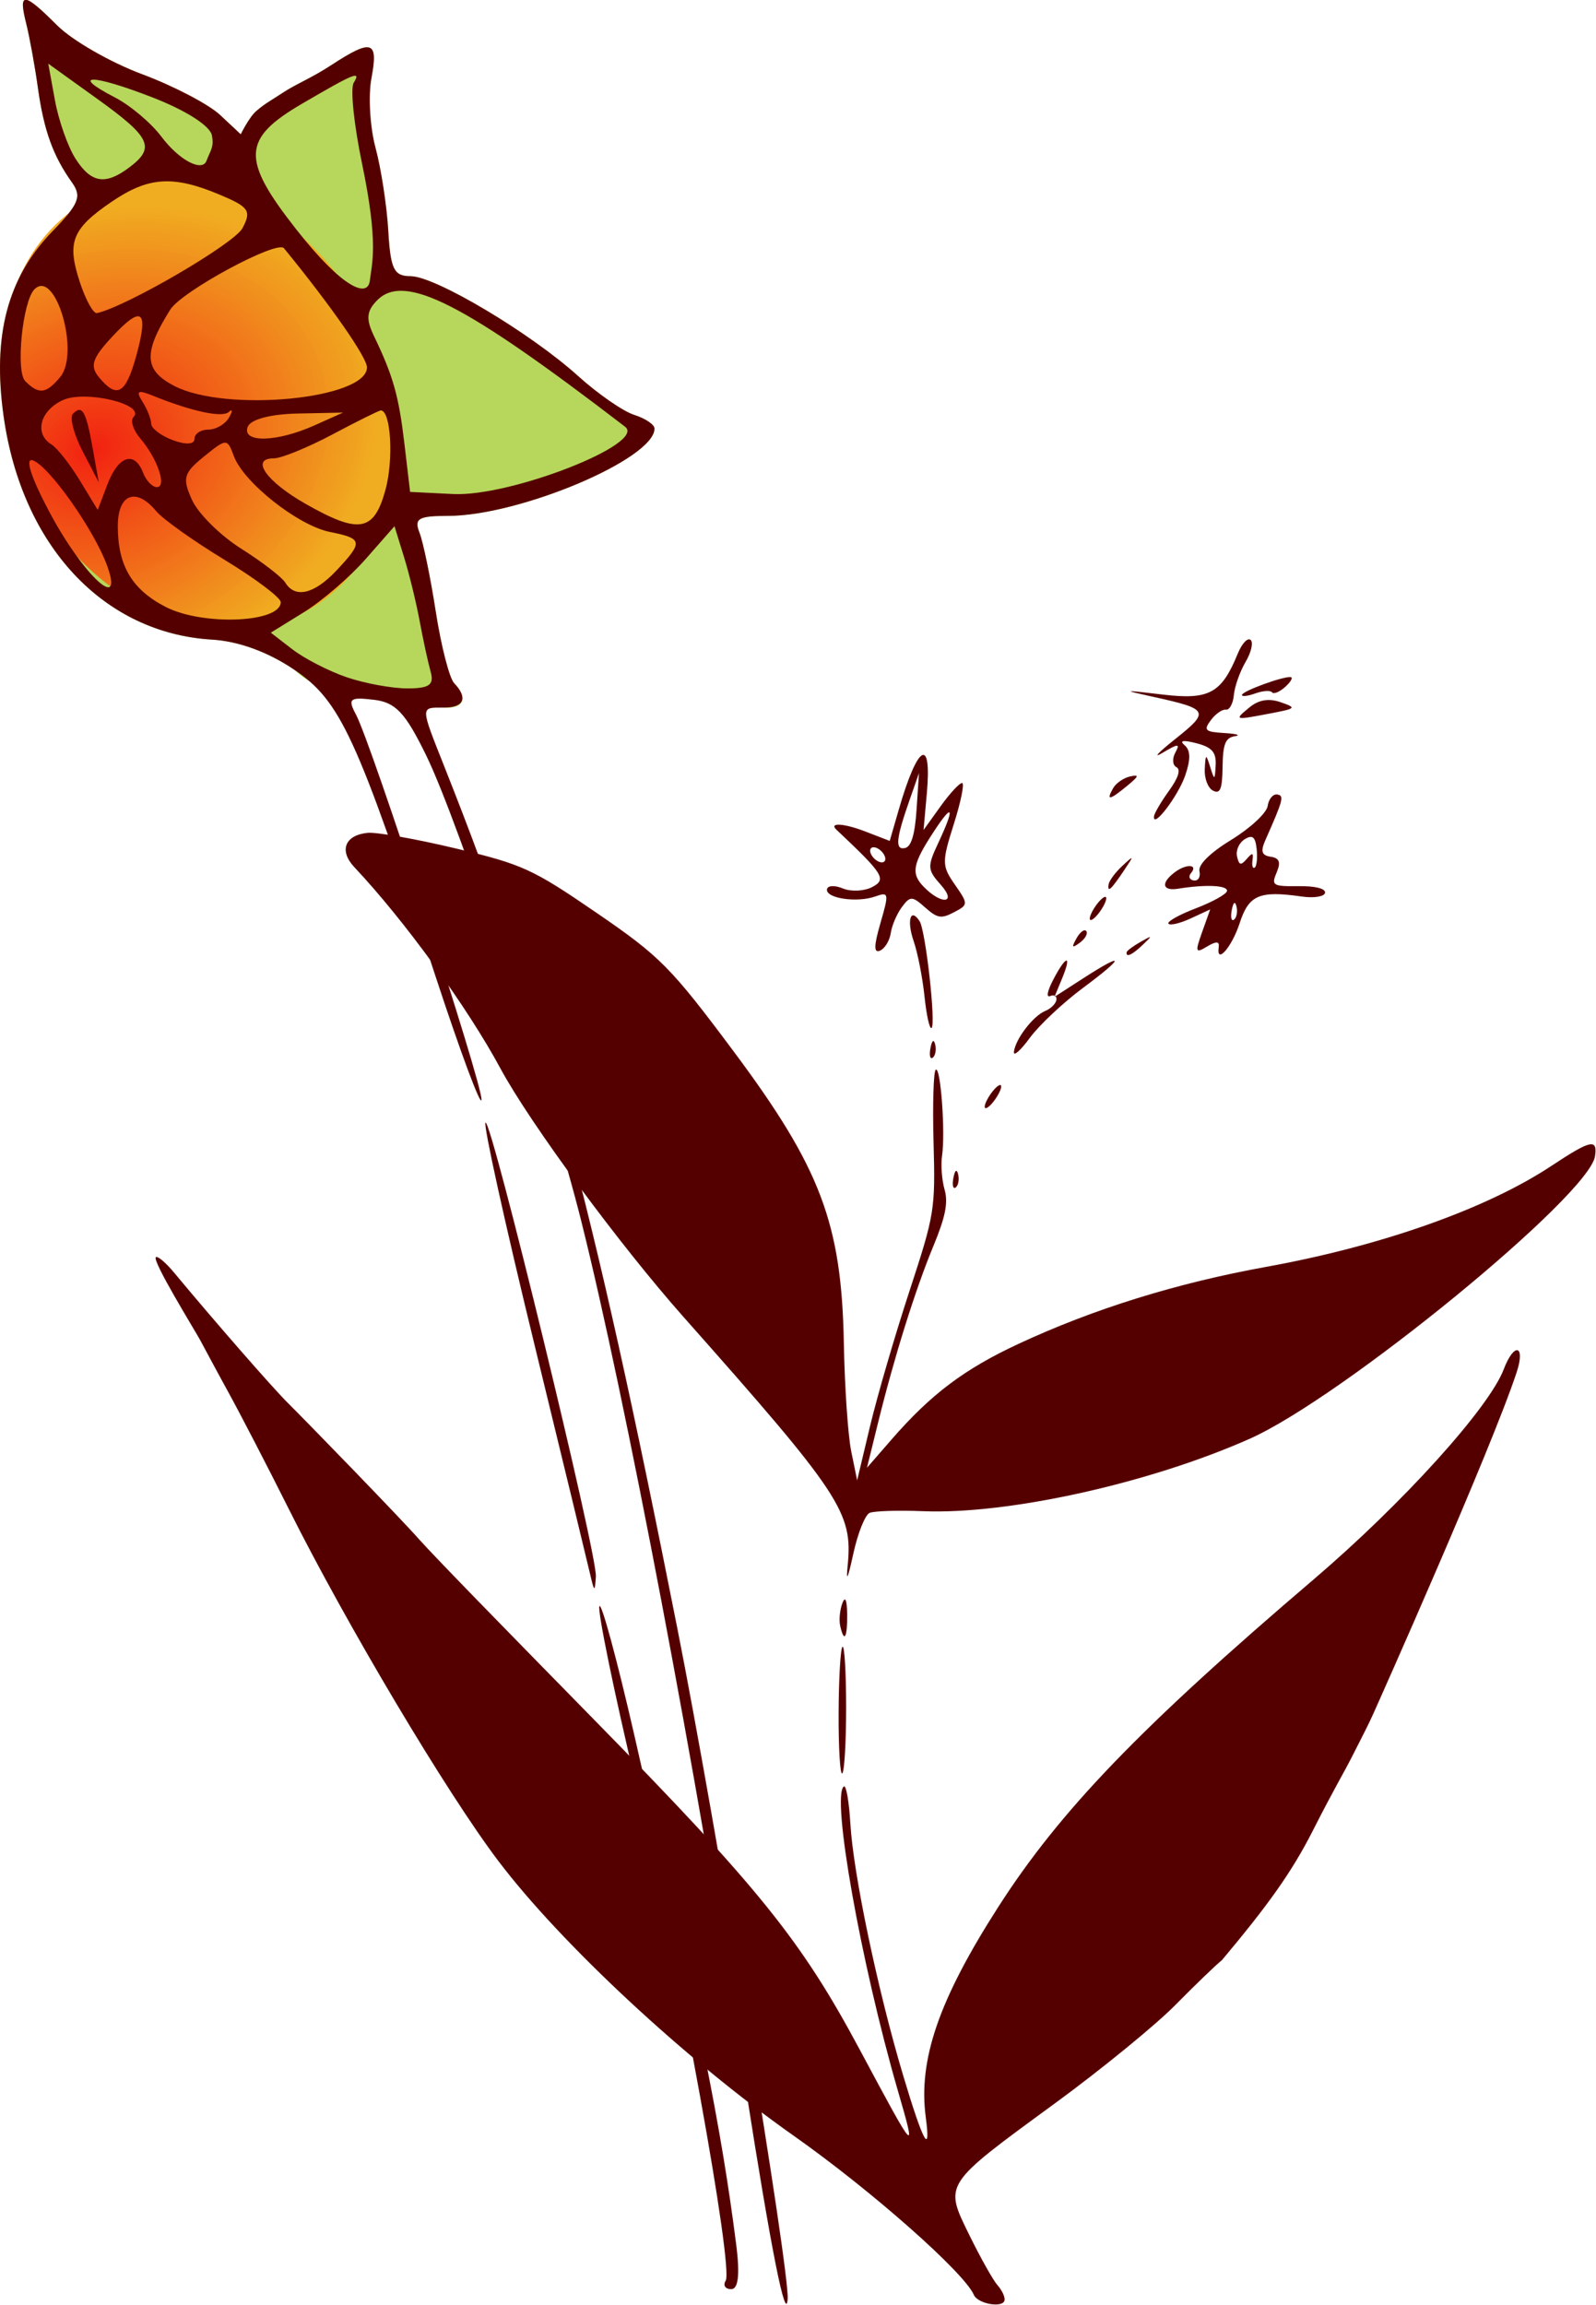 <?xml version="1.0" encoding="UTF-8" standalone="no"?>
<!-- Created with Inkscape (http://www.inkscape.org/) -->

<svg
   xmlns:dc="http://purl.org/dc/elements/1.1/"
   xmlns:cc="http://creativecommons.org/ns#"
   xmlns:rdf="http://www.w3.org/1999/02/22-rdf-syntax-ns#"
   xmlns:svg="http://www.w3.org/2000/svg"
   xmlns="http://www.w3.org/2000/svg"
   xmlns:xlink="http://www.w3.org/1999/xlink"
   xmlns:sodipodi="http://sodipodi.sourceforge.net/DTD/sodipodi-0.dtd"
   xmlns:inkscape="http://www.inkscape.org/namespaces/inkscape"
   version="1.1"
   id="svg2"
   width="162.268"
   height="234.331"
   viewBox="0 0 162.268 234.331"
   sodipodi:docname="bourgeon.svg"
   inkscape:version="0.92.4 (5da689c313, 2019-01-14)">
  <defs
     id="defs6">
    <linearGradient
       inkscape:collect="always"
       id="linearGradient2359">
      <stop
         style="stop-color:#f22111;stop-opacity:1"
         offset="0"
         id="stop2355" />
      <stop
         style="stop-color:#f2ab1f;stop-opacity:0.969"
         offset="1"
         id="stop2357" />
    </linearGradient>
    <clipPath
       clipPathUnits="userSpaceOnUse"
       id="clipPath2365">
      <path
         style="fill:none;stroke:#000000;stroke-opacity:1"
         d="m 293.679,359 c -0.727,0 -3.035,-1.972 -5.131,-4.381 l -3.809,-4.381 -3.509,2.381 c -4.463,3.029 -6.348,2.993 -11.191,-0.212 -2.975,-1.969 -4.632,-2.436 -6.887,-1.941 -2.569,0.564 -3.21,0.244 -4.759,-2.379 -0.985,-1.667 -2.993,-3.45 -4.462,-3.962 -2.015,-0.703 -2.841,-1.834 -3.361,-4.604 -0.556,-2.965 -1.36,-3.953 -4.169,-5.127 -3.275,-1.369 -3.441,-1.662 -2.817,-4.99 0.566,-3.018 0.242,-3.976 -2.21,-6.535 -2.59,-2.703 -2.841,-3.561 -2.546,-8.691 0.267,-4.629 -0.06,-6.139 -1.75,-8.088 C 235.935,304.772 235,303.303 235,302.826 c 0,-1.088 5.146,-9.087 6.437,-10.006 0.559,-0.398 -0.179,-2.766 -1.778,-5.704 -3.178,-5.839 -2.594,-7.823 3.102,-10.539 3.248,-1.549 3.375,-1.809 2.734,-5.6 C 244.859,267.208 244.957,267 247.365,267 c 2.454,0 2.521,-0.167 1.961,-4.897 -0.503,-4.249 -0.308,-5.042 1.475,-5.996 1.13,-0.605 2.762,-0.828 3.627,-0.496 1.247,0.479 1.572,-0.128 1.572,-2.932 0,-5.201 2.32,-7.038 8.034,-6.361 4.524,0.536 4.705,0.453 6.295,-2.883 1.726,-3.62 4.092,-4.35 7.751,-2.392 1.509,0.807 2.083,0.695 2.541,-0.5 0.326,-0.849 1.225,-1.543 1.999,-1.543 0.774,0 2.724,-1.462 4.333,-3.25 3.129,-3.475 2.609,-3.501 8.99,0.456 1.601,0.993 2.304,0.88 3.986,-0.642 1.995,-1.806 2.136,-1.786 6.156,0.875 l 4.114,2.722 1.49,-2.128 c 1.98,-2.827 3.671,-1.386 5.331,4.54 l 1.27,4.535 5.5,-0.687 5.5,-0.687 -0.508,4.508 c -0.481,4.268 -0.376,4.508 1.969,4.508 2.573,0 4.208,1.651 4.234,4.276 0.012,1.181 0.939,1.438 4.102,1.137 5.952,-0.568 6.541,0.697 3.247,6.965 -1.552,2.954 -2.961,5.666 -3.13,6.025 -0.169,0.359 1.427,0.946 3.546,1.304 2.119,0.358 5.18,1.717 6.801,3.019 l 2.948,2.368 -3.236,3.361 -3.236,3.361 3.029,3.029 3.029,3.029 -2.922,6.512 c -2.603,5.801 -2.775,6.777 -1.578,8.938 2.652,4.787 0.661,10.926 -3.543,10.926 -0.977,0 -1.14,1.21 -0.654,4.873 0.868,6.544 0.127,7.969 -4.792,9.208 -3.997,1.006 -4.162,1.2 -3.785,4.429 0.307,2.632 -0.186,3.957 -2.239,6.01 -2.483,2.483 -3.002,2.594 -9.103,1.941 C 317.047,343.772 317,343.785 317,346.273 c 0,1.378 -0.834,3.535 -1.853,4.794 l -1.853,2.288 -4.178,-2.178 c -2.298,-1.198 -4.4,-2.103 -4.647,-2.178 l -3.315,-1 c -0.362,0 -1.73,2.02 -3.039,4.489 C 293.679,359 295.405,356.143 293.679,359 Z"
         id="path2367"
         inkscape:connector-curvature="0"
         sodipodi:nodetypes="ccccsccccsccccscscsscccscsccssccsccccccsscscccsccccccssccsssscccsccc" />
    </clipPath>
    <radialGradient
       inkscape:collect="always"
       xlink:href="#linearGradient2359"
       id="radialGradient1734-7"
       cx="-27.079"
       cy="223.146"
       fx="-27.079"
       fy="223.146"
       r="25.08"
       gradientTransform="matrix(0.961,-0.105,0.126,1.219,-120.547,-226.786)"
       gradientUnits="userSpaceOnUse" />
  </defs>
  <sodipodi:namedview
     pagecolor="#ffffff"
     bordercolor="#666666"
     borderopacity="1"
     objecttolerance="10"
     gridtolerance="10"
     guidetolerance="10"
     inkscape:pageopacity="0"
     inkscape:pageshadow="2"
     inkscape:window-width="1920"
     inkscape:window-height="971"
     id="namedview4"
     showgrid="false"
     inkscape:zoom="1.0763968"
     inkscape:cx="-263.505"
     inkscape:cy="173.92167"
     inkscape:window-x="0"
     inkscape:window-y="31"
     inkscape:window-maximized="1"
     inkscape:current-layer="svg2"
     showguides="false"
     fit-margin-top="0"
     fit-margin-left="0"
     fit-margin-right="0"
     fit-margin-bottom="0" />
  <g
     id="g1817"
     transform="scale(0.928)">
    <path
       sodipodi:nodetypes="ccsssssssscsscscsssccssssssssscscscsccscssscsssssccsscssccccsssssscccscccccsssssccccccssccscsccccccccccssscscccsccscccscscccccsccsssssscscscsccsccscccccscscsscsscsccsccsccccsccccccccccssssssccscccccccssccsssccscsccccccccccccccsscscs"
       inkscape:connector-curvature="0"
       id="path865-22-2-5"
       d="m 133.877,214.716 c -0.621,0.487 -2.917,2.699 -5.102,4.914 -2.185,2.216 -8.142,7.078 -13.238,10.806 -12.247,8.959 -12.109,8.747 -9.333,14.403 1.224,2.494 2.614,4.967 3.09,5.497 0.475,0.53 0.82,1.261 0.767,1.624 -0.133,0.902 -2.936,0.423 -3.366,-0.575 C 105.639,248.936 95.444,239.932 86.952,233.95 75.096,225.598 61.449,212.904 54.594,203.85 48.93,196.369 37.957,177.938 31.617,165.256 c -2.284,-4.569 -5.294,-10.38 -6.689,-12.914 -1.395,-2.534 -2.482,-4.603 -3.015,-5.574 -0.632,-1.149 -5.297,-8.714 -4.835,-9.057 0.2,-0.149 1.09,0.604 1.977,1.672 4.461,5.372 10.873,12.715 12.509,14.325 1.566,1.54 12.429,12.708 14.381,14.944 2.005,2.231 10.025,10.424 18.956,19.533 18.262,18.626 22.872,24.344 29.285,36.322 6.225,11.628 6.255,11.66 4.173,4.472 -4.055,-14.005 -7.295,-32.254 -5.909,-33.283 0.253,-0.188 0.575,1.647 0.716,4.076 0.318,5.481 2.992,18.238 5.779,27.563 2.192,7.335 3.062,8.947 2.483,4.604 -0.839,-6.299 1.426,-12.879 7.927,-23.023 6.763,-10.553 15.554,-19.684 34.563,-35.899 9.748,-8.315 19.223,-18.788 20.834,-23.029 1.136,-2.991 2.408,-2.672 1.407,0.353 -2.842,8.591 -15.068,35.991 -15.695,37.375 -0.624,1.377 -0.983,2.04 -2.182,4.408 -1.227,2.424 -1.995,3.576 -4.435,8.384 -2.345,4.62 -4.947,8.215 -9.97,14.207 z M 91.879,187.632 c 0.017,-3.822 0.209,-7.08 0.426,-7.242 0.217,-0.161 0.396,2.823 0.397,6.631 9.5e-4,3.808 -0.191,7.067 -0.426,7.242 -0.235,0.175 -0.414,-2.809 -0.397,-6.631 z m 0.169,-9.547 c -0.141,-0.631 -0.033,-1.74 0.24,-2.465 0.31,-0.823 0.507,-0.377 0.526,1.187 0.031,2.625 -0.331,3.228 -0.766,1.278 z m 0.827,-6.628 C 93.438,165.672 92.147,163.721 74.881,144.257 67.88,136.365 58.073,123.056 54.83,117.046 51.191,110.302 44.312,100.825 38.818,94.987 c -1.698,-1.804 -1.034,-3.508 1.464,-3.756 0.969,-0.096 5.31,0.672 9.646,1.708 7.346,1.755 8.399,2.236 15.436,7.057 6.963,4.77 8.132,5.951 14.986,15.137 9.555,12.806 11.858,18.893 12.101,31.982 0.089,4.784 0.453,10.127 0.81,11.872 l 0.648,3.173 1.417,-5.945 c 0.779,-3.27 2.709,-9.888 4.289,-14.708 2.793,-8.523 2.866,-8.972 2.665,-16.38 -0.113,-4.189 -0.005,-7.766 0.24,-7.948 0.536,-0.398 1.069,6.875 0.691,9.43 -0.147,0.995 -0.022,2.663 0.279,3.707 0.408,1.417 0.096,2.986 -1.236,6.2 -1.986,4.795 -4.288,12.154 -6.08,19.439 l -1.187,4.825 2.689,-3.091 c 4.318,-4.964 7.972,-7.715 13.922,-10.485 8.221,-3.827 17.325,-6.656 27.125,-8.43 12.631,-2.285 24.174,-6.371 31.255,-11.063 4.304,-2.852 5.063,-3.02 4.773,-1.059 -0.636,4.302 -27.724,26.463 -37.841,30.958 -10.964,4.871 -26.449,8.305 -35.769,7.93 -2.736,-0.11 -5.375,-0.027 -5.866,0.184 -0.491,0.211 -1.294,2.221 -1.784,4.467 -0.616,2.818 -0.807,3.21 -0.618,1.264 z m 11.578,-42.422 c 0.166,-0.872 0.371,-1.024 0.522,-0.388 0.137,0.576 0.014,1.221 -0.273,1.434 -0.287,0.213 -0.399,-0.258 -0.249,-1.047 z m 3.438,-7.89 c 0.061,-0.414 0.515,-1.212 1.008,-1.774 0.493,-0.562 0.847,-0.683 0.786,-0.268 -0.061,0.414 -0.515,1.212 -1.008,1.774 -0.493,0.562 -0.847,0.683 -0.786,0.269 z m -5.951,-6.329 c 0.166,-0.872 0.371,-1.024 0.522,-0.388 0.137,0.576 0.014,1.221 -0.273,1.434 -0.287,0.213 -0.399,-0.258 -0.249,-1.047 z m 9.145,0.404 c 0.159,-1.395 2.111,-3.942 3.434,-4.48 0.61,-0.248 1.159,-0.793 1.221,-1.211 0.062,-0.418 -0.243,-0.607 -0.676,-0.42 -0.467,0.201 -0.327,-0.543 0.346,-1.827 1.415,-2.704 2.052,-2.757 0.944,-0.079 l -0.825,1.994 3.151,-2.034 c 4.602,-2.971 4.592,-2.375 -0.016,1.046 -2.193,1.628 -4.82,4.095 -5.838,5.484 -1.018,1.388 -1.801,2.076 -1.738,1.529 z m -9.797,-6.07 c -0.215,-2.057 -0.748,-4.778 -1.185,-6.046 -0.785,-2.278 -0.355,-3.736 0.647,-2.197 0.66,1.013 1.812,11.327 1.307,11.702 -0.208,0.155 -0.555,-1.402 -0.769,-3.459 z m -4.82,-8.059 c 0.943,-3.241 0.909,-3.42 -0.554,-2.895 -2.009,0.721 -5.456,0.215 -5.309,-0.779 0.062,-0.422 0.848,-0.464 1.745,-0.092 0.897,0.371 2.342,0.3 3.21,-0.157 1.605,-0.846 1.257,-1.403 -3.924,-6.284 -0.856,-0.807 0.838,-0.7 3.164,0.198 l 2.677,1.034 0.989,-3.419 c 2.082,-7.198 3.642,-8.093 3.075,-1.765 l -0.357,3.986 1.874,-2.608 c 1.031,-1.434 2.092,-2.576 2.359,-2.536 0.266,0.039 -0.147,2.067 -0.919,4.506 -1.318,4.164 -1.311,4.567 0.115,6.618 1.486,2.138 1.484,2.203 -0.095,3.034 -1.396,0.735 -1.823,0.663 -3.164,-0.53 -1.416,-1.259 -1.637,-1.263 -2.546,-0.038 -0.547,0.738 -1.095,2.021 -1.218,2.852 -0.123,0.831 -0.651,1.695 -1.175,1.92 -0.695,0.299 -0.68,-0.52 0.054,-3.045 z m 6.598,-4.174 c -1.461,-1.634 -1.484,-1.985 -0.292,-4.53 1.862,-3.977 1.662,-4.541 -0.462,-1.302 -2.348,3.581 -2.532,4.604 -1.091,6.076 1.966,2.009 3.659,1.785 1.845,-0.244 z m -6.149,-3.168 c -0.195,-0.452 -0.693,-0.872 -1.107,-0.933 -0.414,-0.061 -0.594,0.258 -0.399,0.71 0.195,0.452 0.693,0.872 1.107,0.933 0.414,0.061 0.594,-0.258 0.399,-0.71 z m 3.502,-5.068 0.265,-3.992 -1.025,2.926 c -1.505,4.295 -1.622,5.529 -0.5,5.279 0.683,-0.152 1.077,-1.471 1.26,-4.213 z m 17.522,14.106 c 0.392,-0.701 0.875,-1.056 1.073,-0.79 0.198,0.266 -0.124,0.839 -0.714,1.274 -0.853,0.628 -0.926,0.529 -0.359,-0.484 z m 5.496,1.517 c 0.023,-0.156 0.704,-0.662 1.512,-1.123 1.333,-0.76 1.355,-0.729 0.242,0.326 -1.169,1.109 -1.846,1.416 -1.755,0.796 z m 8.276,-2.227 0.876,-2.458 -2.134,0.987 c -1.174,0.543 -2.272,0.801 -2.442,0.573 -0.169,-0.228 1.185,-0.984 3.008,-1.682 1.823,-0.697 3.357,-1.551 3.408,-1.897 0.092,-0.624 -2.339,-0.737 -5.355,-0.249 -1.751,0.284 -1.924,-0.645 -0.339,-1.822 1.254,-0.931 2.561,-0.852 1.754,0.106 -0.317,0.376 -0.182,0.742 0.301,0.814 0.483,0.071 0.763,-0.386 0.622,-1.017 -0.159,-0.712 1.171,-2.021 3.505,-3.449 2.069,-1.266 3.853,-2.927 3.966,-3.69 0.113,-0.763 0.581,-1.332 1.04,-1.264 0.793,0.117 0.679,0.56 -1.291,5.002 -0.547,1.233 -0.406,1.671 0.584,1.817 0.958,0.142 1.132,0.6 0.652,1.726 -0.605,1.421 -0.431,1.53 2.381,1.497 1.852,-0.022 2.99,0.261 2.922,0.726 -0.062,0.419 -1.214,0.604 -2.561,0.41 -4.633,-0.665 -5.789,-0.171 -6.788,2.904 -0.862,2.654 -2.596,4.627 -2.298,2.617 0.093,-0.627 -0.285,-0.639 -1.278,-0.042 -1.28,0.77 -1.329,0.623 -0.533,-1.611 z m 3.759,-2.771 c -0.152,-0.636 -0.356,-0.484 -0.522,0.388 -0.15,0.789 -0.038,1.26 0.249,1.047 0.287,-0.213 0.41,-0.859 0.273,-1.434 z m 1.748,-5.047 c -0.077,0.588 0.033,0.935 0.252,0.773 0.219,-0.162 0.312,-1.079 0.207,-2.037 -0.146,-1.337 -0.45,-1.584 -1.305,-1.065 -0.613,0.372 -0.994,1.218 -0.846,1.879 0.218,0.977 0.415,1.031 1.053,0.292 0.641,-0.743 0.758,-0.715 0.639,0.158 z m -17.818,6.276 c 0.061,-0.414 0.515,-1.212 1.008,-1.774 0.493,-0.562 0.847,-0.683 0.785,-0.269 -0.061,0.414 -0.515,1.212 -1.008,1.774 -0.493,0.562 -0.847,0.683 -0.786,0.269 z m 2.055,-3.652 c 0.06,-0.404 0.733,-1.314 1.496,-2.023 1.308,-1.215 1.32,-1.188 0.212,0.461 -1.438,2.142 -1.849,2.518 -1.708,1.561 z m 4.975,-7.463 c 0.036,-0.333 0.776,-1.593 1.645,-2.8 1.03,-1.43 1.312,-2.33 0.81,-2.584 -0.424,-0.214 -0.478,-0.93 -0.121,-1.59 0.55,-1.016 0.335,-1.013 -1.392,0.017 -1.123,0.669 -0.504,-0.005 1.376,-1.501 3.82,-3.039 3.694,-3.288 -2.333,-4.614 -3.549,-0.781 -3.503,-0.793 0.983,-0.262 5.084,0.602 6.432,-0.136 8.214,-4.496 0.447,-1.095 1.076,-1.768 1.398,-1.497 0.322,0.271 0.076,1.358 -0.545,2.414 -0.622,1.057 -1.2,2.69 -1.285,3.629 -0.085,0.94 -0.478,1.66 -0.873,1.602 -0.395,-0.058 -1.139,0.461 -1.653,1.154 -0.823,1.109 -0.643,1.278 1.496,1.407 1.337,0.081 1.847,0.238 1.133,0.349 -1.027,0.16 -1.306,0.855 -1.34,3.334 -0.033,2.466 -0.256,3.025 -1.045,2.629 -0.551,-0.277 -0.96,-1.335 -0.908,-2.352 0.087,-1.706 0.134,-1.724 0.599,-0.236 0.467,1.495 0.511,1.479 0.596,-0.215 0.071,-1.417 -0.407,-1.956 -2.125,-2.397 -1.444,-0.371 -1.889,-0.294 -1.278,0.222 0.655,0.552 0.676,1.55 0.071,3.306 -0.786,2.278 -3.579,5.935 -3.423,4.482 z m -4.488,-3.066 c 0.313,-0.556 1.148,-1.139 1.856,-1.297 1.057,-0.236 0.997,-0.049 -0.333,1.045 -1.908,1.57 -2.302,1.635 -1.522,0.252 z m 14.979,-8.889 c 0.983,-0.809 2.101,-0.991 3.367,-0.549 1.799,0.628 1.739,0.691 -1.165,1.244 -3.925,0.747 -3.947,0.74 -2.202,-0.695 z m -0.855,-1.344 c 0.063,-0.429 4.554,-2.066 5.345,-1.949 0.278,0.041 0.002,0.528 -0.616,1.081 -0.617,0.554 -1.263,0.817 -1.436,0.584 -0.172,-0.232 -0.997,-0.177 -1.832,0.122 -0.835,0.3 -1.493,0.372 -1.461,0.161 z"
       style="fill:#550000;stroke:none;stroke-width:0.761;stroke-opacity:1" />
    <g
       transform="matrix(1.05,0,0,1.05,-1.951,-84.952)"
       id="g1772-6">
      <path
         style="fill:#b6d75b;fill-opacity:1;stroke:none"
         d="m 48.149,154.727 c 2.129,0.178 2.568,-1.004 1.094,-2.55 -0.498,-0.522 -1.359,-3.875 -1.914,-7.45 -0.555,-3.575 -1.32,-7.287 -1.701,-8.25 -0.584,-1.474 -0.117,-1.75 2.955,-1.75 7.479,0 21.566,-5.949 21.566,-9.107 0,-0.417 -0.95,-1.06 -2.111,-1.428 -1.161,-0.368 -3.796,-2.193 -5.856,-4.054 -4.972,-4.492 -14.9,-10.41 -17.475,-10.416 -1.749,-0.004 -2.1,-0.718 -2.336,-4.744 -0.152,-2.607 -0.752,-6.501 -1.331,-8.654 -0.58,-2.153 -0.772,-5.418 -0.427,-7.256 0.727,-3.875 0.116,-4.182 -4.197,-1.362 -2.12,1.386 -3.672,1.959 -5.091,2.903 -1.164,0.775 -1.769,1.055 -2.739,1.893 -0.731,0.632 -1.608,2.413 -1.608,2.413 l -2.164,-2.022 c -1.19,-1.112 -4.859,-3.027 -8.152,-4.255 -3.293,-1.228 -7.265,-3.511 -8.827,-5.072 -3.508,-3.508 -4.081,-3.551 -3.251,-0.246 0.358,1.426 0.912,4.464 1.23,6.75 0.618,4.434 1.582,7.108 3.559,9.876 1.039,1.455 0.724,2.239 -2.051,5.103 -4.688,4.837 -6.276,10.876 -5.081,19.32 1.908,13.475 10.422,22.59 21.729,23.264 2.78,0.166 5.837,1.281 8.573,3.127 2.041,2.032 5.35,2.794 8.282,3.143 4.333,0.517 4.2,0.562 7.325,0.824 z"
         id="path821-3-6-2"
         inkscape:connector-curvature="0"
         sodipodi:nodetypes="scscssccccccssscccccccccccss" />
      <ellipse
         style="opacity:1;fill:url(#radialGradient1734-7);fill-opacity:1;fill-rule:evenodd;stroke:none;stroke-width:0.332;stroke-miterlimit:4;stroke-dasharray:none;stroke-opacity:1"
         id="path1726-9"
         cx="-119.464"
         cy="36.22"
         rx="24.26"
         ry="19.587"
         transform="matrix(-0.457,-0.89,-0.885,0.465,0,0)"
         inkscape:transform-center-x="3.1010767"
         inkscape:transform-center-y="0.94146082" />
      <path
         style="fill:#550000;stroke:none"
         d="m 84.046,320.744 c 0.203,-2.916 -7.471,-49.542 -11.524,-70.016 -8.966,-45.295 -13.968,-63.795 -24.276,-89.787 -2.553,-6.438 -2.55,-6.213 -0.097,-6.213 2.137,0 2.568,-1.004 1.094,-2.55 -0.498,-0.522 -1.359,-3.875 -1.914,-7.45 -0.555,-3.575 -1.32,-7.287 -1.701,-8.25 -0.584,-1.474 -0.117,-1.75 2.955,-1.75 7.479,0 21.566,-5.949 21.566,-9.107 0,-0.417 -0.95,-1.06 -2.111,-1.428 -1.161,-0.368 -3.796,-2.193 -5.856,-4.054 -4.972,-4.492 -14.9,-10.41 -17.475,-10.416 -1.749,-0.004 -2.1,-0.718 -2.336,-4.744 -0.152,-2.607 -0.752,-6.501 -1.331,-8.654 -0.58,-2.153 -0.772,-5.418 -0.427,-7.256 0.727,-3.875 0.116,-4.182 -4.197,-1.362 -2.12,1.386 -3.672,1.959 -5.091,2.903 -1.164,0.775 -1.769,1.055 -2.739,1.893 -0.731,0.632 -1.608,2.413 -1.608,2.413 l -2.164,-2.022 c -1.19,-1.112 -4.859,-3.027 -8.152,-4.255 -3.293,-1.228 -7.265,-3.511 -8.827,-5.072 -3.508,-3.508 -4.081,-3.551 -3.251,-0.246 0.358,1.426 0.912,4.464 1.23,6.75 0.618,4.434 1.582,7.108 3.559,9.876 1.039,1.455 0.724,2.239 -2.051,5.103 -4.688,4.837 -6.276,10.876 -5.081,19.32 1.908,13.475 10.422,22.59 21.729,23.264 2.78,0.166 5.837,1.281 8.573,3.127 4.839,3.266 6.546,6.964 14.75,31.967 2.617,7.975 4.78,13.779 4.807,12.899 0.054,-1.763 -11.487,-37.164 -13.096,-40.17 -0.885,-1.654 -0.669,-1.838 1.82,-1.553 2.311,0.265 3.313,1.324 5.511,5.824 3.4,6.96 12.886,35.442 16.164,48.531 4.625,18.47 11.941,57.004 17.175,90.469 2.635,16.85 4.187,24.664 4.371,22.016 z m -45.997,-169.177 c -1.87,-0.638 -4.42,-1.946 -5.667,-2.908 l -2.267,-1.748 3.447,-2.131 c 1.896,-1.172 4.8,-3.671 6.453,-5.553 l 3.005,-3.423 0.993,3.211 c 0.546,1.766 1.284,4.786 1.639,6.711 0.355,1.925 0.868,4.287 1.139,5.25 0.388,1.379 -0.125,1.75 -2.425,1.75 -1.605,0 -4.448,-0.522 -6.317,-1.16 z m -18.919,-7.35 c -3.508,-1.814 -4.98,-4.304 -4.98,-8.424 0,-3.354 1.9,-4.096 4.003,-1.562 0.686,0.827 3.892,3.11 7.122,5.072 3.231,1.963 5.874,3.953 5.874,4.423 0,2.156 -8.156,2.489 -12.02,0.491 z m 12.495,-2.53 c -0.354,-0.572 -2.422,-2.164 -4.597,-3.537 -2.175,-1.373 -4.483,-3.657 -5.13,-5.077 -1.037,-2.276 -0.891,-2.811 1.239,-4.536 2.366,-1.916 2.429,-1.917 3.119,-0.051 1.023,2.764 6.712,7.255 10.033,7.919 3.433,0.687 3.491,1.022 0.686,4.008 -2.33,2.481 -4.313,2.953 -5.351,1.274 z M 7.04,134.372 c -1.929,-3.618 -2.611,-5.719 -1.767,-5.44 1.679,0.556 6.431,7.291 7.771,11.014 1.788,4.966 -2.515,0.971 -6.004,-5.575 z m 26.686,-0.911 c -4.093,-2.331 -5.774,-4.734 -3.31,-4.734 0.789,0 3.55,-1.125 6.136,-2.5 2.586,-1.375 4.854,-2.5 5.04,-2.5 1.056,0 1.353,5.148 0.48,8.311 -1.201,4.35 -2.744,4.613 -8.347,1.423 z M 7.23,127.277 c -1.825,-1.128 -1.202,-3.538 1.197,-4.631 2.353,-1.072 8.68,0.456 7.358,1.778 -0.352,0.352 -0.033,1.352 0.709,2.222 1.794,2.1 2.808,5.081 1.73,5.081 -0.474,0 -1.121,-0.675 -1.437,-1.5 -0.89,-2.32 -2.582,-1.779 -3.71,1.188 l -1.022,2.688 -1.872,-3.079 c -1.03,-1.693 -2.359,-3.379 -2.953,-3.747 z m 4.309,0.45 c -0.702,-3.942 -1.092,-4.631 -2.067,-3.657 -0.372,0.372 0.081,2.135 1.007,3.917 l 1.683,3.24 z m 32.521,-0.5 c -0.593,-5.031 -1.172,-7.083 -3.187,-11.28 -0.85,-1.771 -0.77,-2.604 0.36,-3.733 2.852,-2.852 9.045,0.314 25.849,13.213 2.279,1.749 -11.942,7.317 -17.933,7.021 l -4.5,-0.222 z m -26.426,-2.115 c -0.01,-0.487 -0.42,-1.524 -0.914,-2.305 -0.706,-1.116 -0.488,-1.254 1.015,-0.646 4.13,1.67 7.297,2.353 7.999,1.724 0.405,-0.362 0.412,-0.096 0.016,0.591 -0.396,0.688 -1.368,1.25 -2.16,1.25 -0.792,0 -1.441,0.435 -1.441,0.968 0,0.584 -0.893,0.637 -2.25,0.135 -1.238,-0.458 -2.257,-1.231 -2.265,-1.718 z m 10.073,0.325 c 0.299,-0.779 2.364,-1.328 5.219,-1.388 l 4.724,-0.099 -3,1.343 c -3.93,1.759 -7.592,1.835 -6.942,0.144 z m -7.658,-4.263 c -3.172,-1.64 -3.267,-3.437 -0.424,-7.967 1.207,-1.922 11.14,-7.282 11.862,-6.401 4.844,5.914 8.662,11.391 8.662,12.426 0,3.311 -14.705,4.732 -20.101,1.942 z m -7.861,-0.901 c -0.973,-1.172 -0.714,-1.984 1.342,-4.202 3.147,-3.394 3.87,-2.838 2.545,1.961 -1.102,3.99 -2.004,4.51 -3.887,2.24 z m -7.694,0.398 c -1.018,-1.018 -0.283,-8.339 0.962,-9.584 2.186,-2.186 4.773,6.634 2.684,9.151 -1.464,1.764 -2.225,1.855 -3.647,0.433 z m 5.706,-10.292 c -1.387,-4.202 -0.847,-5.588 3.277,-8.403 3.849,-2.627 6.41,-2.805 11.256,-0.78 3.113,1.301 3.392,1.707 2.421,3.521 -0.868,1.621 -12.061,8.153 -15.177,8.856 -0.37,0.084 -1.17,-1.355 -1.777,-3.196 z m 22.606,-5.497 c -5.802,-7.376 -5.711,-9.485 0.568,-13.155 5.479,-3.203 6.201,-3.496 5.391,-2.185 -0.365,0.591 0.022,4.362 0.86,8.38 1.763,8.449 1.036,10.455 0.821,12.27 -0.215,1.816 -2.804,0.837 -7.639,-5.31 z M 9.746,97.477 c -0.797,-1.238 -1.765,-3.978 -2.151,-6.09 l -0.702,-3.84 5.128,3.684 c 5.551,3.988 6.064,5.066 3.378,7.105 -2.528,1.919 -4.01,1.694 -5.653,-0.858 z m 8.943,-2.326 c -1.064,-1.417 -3.238,-3.25 -4.83,-4.074 -4.773,-2.468 -2.485,-2.484 3.858,-0.028 3.533,1.369 6.059,2.978 6.252,3.983 0.239,1.241 -0.134,1.511 -0.571,2.664 -0.437,1.153 -2.809,-0.015 -4.709,-2.546 z m 59.974,219.826 c -1.55,-12.108 -3.721,-22.951 -10.636,-53.125 -1.812,-7.906 -3.446,-13.92 -3.631,-13.364 -0.185,0.556 1.511,8.825 3.771,18.375 4.6,19.444 10.246,50.629 9.41,51.981 -0.3,0.485 -0.041,0.882 0.575,0.882 0.755,0 0.922,-1.548 0.512,-4.75 z m -14.63,-69.605 c 0.146,-2.34 -10.943,-47.919 -11.519,-47.344 -0.234,0.234 2.029,10.499 5.028,22.812 2.999,12.313 5.66,23.287 5.914,24.387 0.411,1.781 0.474,1.797 0.577,0.145 z"
         id="path821-3-1"
         inkscape:connector-curvature="0"
         sodipodi:nodetypes="cccscscssccccccssscccccccccccsccccsccccccccccccsccsccsccsccccccccccccscsccccccsccccccccccccccscccccccssccccccscccccsccccccccccccccccccccccccsccccscccccccccscccscc" />
    </g>
  </g>
</svg>
